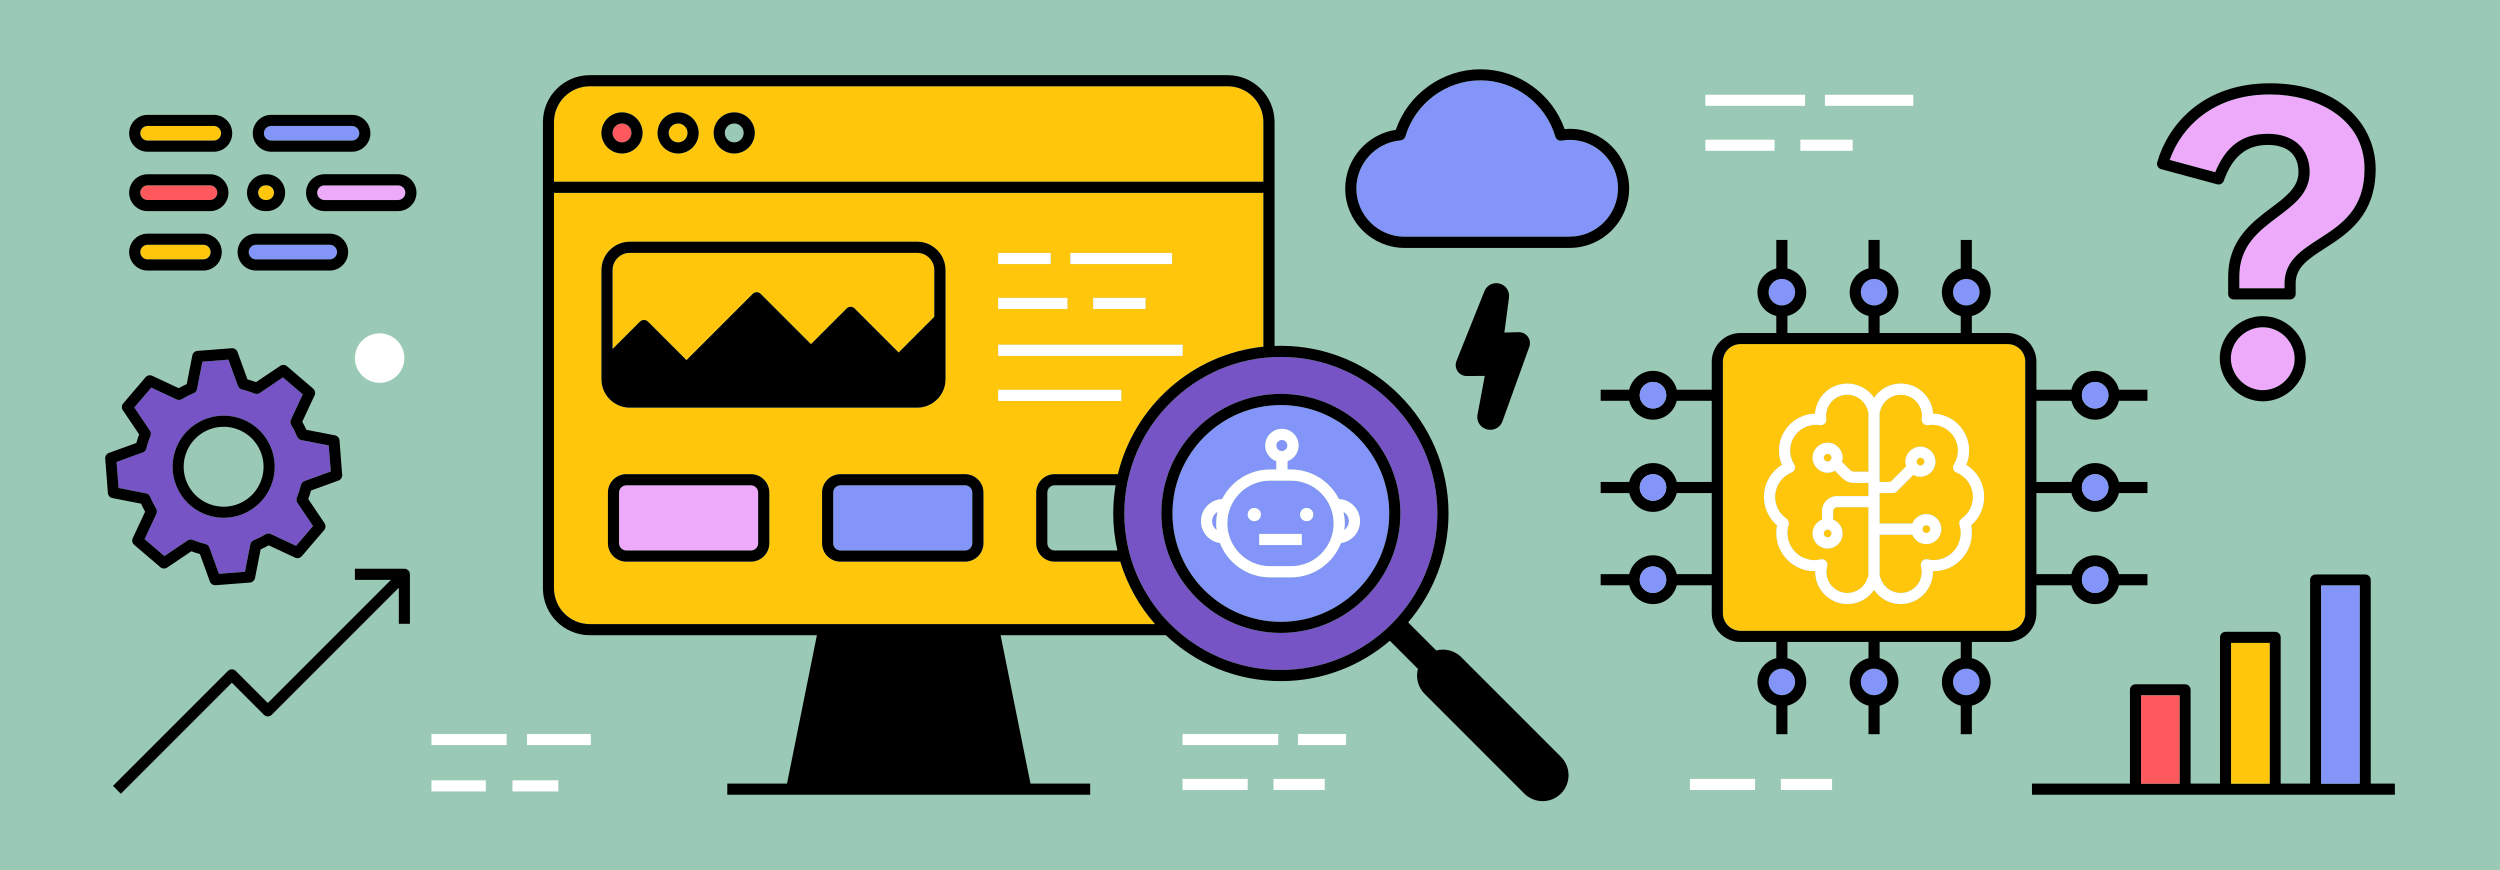 <?xml version="1.0" encoding="UTF-8"?>
<svg id="Layer_2" xmlns="http://www.w3.org/2000/svg" viewBox="0 0 675 235">
  <defs>
    <style>
      .cls-1 {
        fill: #9ac9b5;
      }

      .cls-2 {
        fill: #7754c5;
      }

      .cls-3 {
        fill: #eeaafa;
      }

      .cls-4 {
        fill: #ff595e;
      }

      .cls-5 {
        fill: #fff;
      }

      .cls-6 {
        fill: #8395f8;
      }

      .cls-7 {
        fill: #ffc60b;
      }
    </style>
  </defs>
  <g id="Layer_3">
    <g>
      <rect class="cls-1" width="675" height="235"/>
      <g>
        <path class="cls-6" d="M423.8,37.77c-.67,0-1.37.06-2.16.2-.75.12-1.47-.33-1.69-1.06-2.6-8.96-10.94-15.21-20.26-15.21s-17.61,6.23-20.24,15.14c-.17.59-.7,1.02-1.31,1.07-6.69.56-11.93,6.27-11.93,12.98,0,7.19,5.85,13.04,13.04,13.04h44.55c7.21,0,13.07-5.86,13.07-13.07s-5.87-13.07-13.07-13.07Z"/>
        <path d="M439.87,50.85c0-8.86-7.21-16.07-16.07-16.07-.44,0-.89.02-1.36.07-3.36-9.57-12.53-16.14-22.75-16.14s-19.52,6.67-22.82,16.34c-7.74,1.16-13.66,7.93-13.66,15.85,0,8.84,7.19,16.04,16.04,16.04h44.55c8.86,0,16.07-7.21,16.07-16.07ZM423.8,63.92h-44.55c-7.19,0-13.04-5.85-13.04-13.04,0-6.71,5.24-12.42,11.93-12.98.62-.05,1.14-.48,1.31-1.07,2.63-8.91,10.95-15.14,20.24-15.14s17.66,6.25,20.26,15.21c.21.73.94,1.18,1.69,1.06.79-.13,1.5-.2,2.16-.2,7.21,0,13.07,5.87,13.07,13.07s-5.87,13.07-13.07,13.07Z"/>
        <path d="M640.1,211.57v-54.97c0-.83-.67-1.5-1.5-1.5h-13.38c-.83,0-1.5.67-1.5,1.5v54.97h-7.94v-39.48c0-.83-.67-1.5-1.5-1.5h-13.38c-.83,0-1.5.67-1.5,1.5v39.48h-7.94v-25.31c0-.83-.67-1.5-1.5-1.5h-13.38c-.83,0-1.5.67-1.5,1.5v25.31h-26.45v3h97.98v-3h-6.51ZM626.72,211.57v-53.47h10.38v53.47h-10.38ZM602.41,173.59h10.38v37.98h-10.38v-37.98ZM578.09,211.57v-23.81h10.38v23.81h-10.38Z"/>
        <rect class="cls-4" x="578.09" y="187.77" width="10.38" height="23.81"/>
        <rect class="cls-7" x="602.41" y="173.59" width="10.38" height="37.98"/>
        <rect class="cls-6" x="626.72" y="158.1" width="10.38" height="53.47"/>
        <path class="cls-3" d="M598.09,46.51c2.87-6.98,7.53-10.38,14.21-10.38s11.28,3.97,11.28,10.37c0,5.58-4.18,8.71-8.6,12.03-5.11,3.83-10.39,7.8-10.39,16.16v3.16h12.23v-1.34c0-6.03,4.52-8.93,9.3-12.01,6.04-3.89,12.29-7.91,12.29-18.91,0-13.81-13.25-20.1-25.55-20.1-15.43,0-23.98,8.89-27.08,17.69l12.3,3.33Z"/>
        <path class="cls-3" d="M619.56,96.85c0-4.61-3.95-8.5-8.62-8.5s-8.62,3.84-8.62,8.39,3.95,8.62,8.62,8.62,8.62-3.89,8.62-8.5Z"/>
        <path d="M610.95,85.35c-6.3,0-11.62,5.22-11.62,11.39s5.32,11.62,11.62,11.62,11.62-5.27,11.62-11.5-5.32-11.5-11.62-11.5ZM602.33,96.74c0-4.55,3.95-8.39,8.62-8.39s8.62,3.89,8.62,8.5-3.95,8.5-8.62,8.5-8.62-3.95-8.62-8.62Z"/>
        <path d="M583.5,45.67l15.12,4.09c.75.2,1.54-.21,1.8-.94,2.37-6.61,6.15-9.69,11.89-9.69,3.09,0,8.28.96,8.28,7.37,0,4.08-3.43,6.65-7.4,9.63-5.16,3.88-11.59,8.7-11.59,18.56v4.66c0,.83.67,1.5,1.5,1.5h15.23c.83,0,1.5-.67,1.5-1.5v-2.84c0-4.39,3.5-6.64,7.93-9.49,6.09-3.92,13.67-8.8,13.67-21.43,0-11.12-8.94-23.1-28.55-23.1-17.94,0-27.48,11.01-30.43,21.32-.11.39-.06.8.14,1.15.2.35.53.61.91.71ZM612.88,25.49c12.31,0,25.55,6.29,25.55,20.1,0,10.99-6.25,15.02-12.29,18.91-4.78,3.08-9.3,5.99-9.3,12.01v1.34h-12.23v-3.16c0-8.36,5.28-12.32,10.39-16.16,4.42-3.32,8.6-6.45,8.6-12.03,0-6.39-4.32-10.37-11.28-10.37s-11.34,3.4-14.21,10.38l-12.3-3.33c3.1-8.81,11.65-17.69,27.08-17.69Z"/>
        <path d="M406.59,77.62c-.65-.75-1.6-1.17-2.59-1.17-1.42,0-2.67.85-3.2,2.16l-7.55,18.85c-.37.92-.25,1.95.3,2.77.55.82,1.47,1.3,2.46,1.3l4.88-.04-1.96,10.47c-.19,1.01.08,2.04.74,2.83.66.79,1.62,1.25,2.75,1.25,1.45,0,2.75-.92,3.24-2.28l7.25-20.11c.33-.92.19-1.94-.38-2.73s-1.48-1.23-2.46-1.24l-3.89.11,1.25-9.44c.13-.98-.17-1.98-.83-2.72Z"/>
        <path class="cls-6" d="M73.23,37.97h21.8c1.09,0,1.98-.89,1.98-1.98s-.89-1.98-1.98-1.98h-21.8c-1.09,0-1.98.89-1.98,1.98s.89,1.98,1.98,1.98Z"/>
        <path d="M73.23,40.97h21.8c2.75,0,4.98-2.24,4.98-4.98s-2.24-4.98-4.98-4.98h-21.8c-2.75,0-4.98,2.24-4.98,4.98s2.24,4.98,4.98,4.98ZM73.23,34h21.8c1.09,0,1.98.89,1.98,1.98s-.89,1.98-1.98,1.98h-21.8c-1.09,0-1.98-.89-1.98-1.98s.89-1.98,1.98-1.98Z"/>
        <path class="cls-7" d="M71.67,54.01h.34c1.09,0,1.98-.89,1.98-1.98s-.89-1.98-1.98-1.98h-.34c-1.09,0-1.98.89-1.98,1.98s.89,1.98,1.98,1.98Z"/>
        <path d="M71.67,57.01h.34c2.75,0,4.98-2.24,4.98-4.98s-2.24-4.98-4.98-4.98h-.34c-2.75,0-4.98,2.24-4.98,4.98s2.24,4.98,4.98,4.98ZM71.67,50.04h.34c1.09,0,1.98.89,1.98,1.98s-.89,1.98-1.98,1.98h-.34c-1.09,0-1.98-.89-1.98-1.98s.89-1.98,1.98-1.98Z"/>
        <path class="cls-7" d="M39.85,70.05h15.05c1.09,0,1.98-.89,1.98-1.98s-.89-1.98-1.98-1.98h-15.05c-1.09,0-1.98.89-1.98,1.98s.89,1.98,1.98,1.98Z"/>
        <path d="M39.85,73.05h15.05c2.75,0,4.98-2.24,4.98-4.98s-2.24-4.98-4.98-4.98h-15.05c-2.75,0-4.98,2.24-4.98,4.98s2.24,4.98,4.98,4.98ZM39.85,66.08h15.05c1.09,0,1.98.89,1.98,1.98s-.89,1.98-1.98,1.98h-15.05c-1.09,0-1.98-.89-1.98-1.98s.89-1.98,1.98-1.98Z"/>
        <path class="cls-6" d="M69.13,70.05h19.89c1.09,0,1.98-.89,1.98-1.98s-.89-1.98-1.98-1.98h-19.89c-1.09,0-1.98.89-1.98,1.98s.89,1.98,1.98,1.98Z"/>
        <path d="M69.13,73.05h19.89c2.75,0,4.98-2.24,4.98-4.98s-2.24-4.98-4.98-4.98h-19.89c-2.75,0-4.98,2.24-4.98,4.98s2.24,4.98,4.98,4.98ZM69.13,66.08h19.89c1.09,0,1.98.89,1.98,1.98s-.89,1.98-1.98,1.98h-19.89c-1.09,0-1.98-.89-1.98-1.98s.89-1.98,1.98-1.98Z"/>
        <path class="cls-3" d="M107.47,50.04h-19.86c-1.09,0-1.98.89-1.98,1.98s.89,1.98,1.98,1.98h19.86c1.09,0,1.98-.89,1.98-1.98s-.89-1.98-1.98-1.98Z"/>
        <path d="M107.47,47.04h-19.86c-2.75,0-4.98,2.24-4.98,4.98s2.24,4.98,4.98,4.98h19.86c2.75,0,4.98-2.24,4.98-4.98s-2.24-4.98-4.98-4.98ZM107.47,54.01h-19.86c-1.09,0-1.98-.89-1.98-1.98s.89-1.98,1.98-1.98h19.86c1.09,0,1.98.89,1.98,1.98s-.89,1.98-1.98,1.98Z"/>
        <path class="cls-4" d="M39.85,54.01h16.85c1.09,0,1.98-.89,1.98-1.98s-.89-1.98-1.98-1.98h-16.85c-1.09,0-1.98.89-1.98,1.98s.89,1.98,1.98,1.98Z"/>
        <path d="M39.85,57.01h16.85c2.75,0,4.98-2.24,4.98-4.98s-2.24-4.98-4.98-4.98h-16.85c-2.75,0-4.98,2.24-4.98,4.98s2.24,4.98,4.98,4.98ZM39.85,50.04h16.85c1.09,0,1.98.89,1.98,1.98s-.89,1.98-1.98,1.98h-16.85c-1.09,0-1.98-.89-1.98-1.98s.89-1.98,1.98-1.98Z"/>
        <path class="cls-7" d="M39.85,37.97h17.87c1.09,0,1.98-.89,1.98-1.98s-.89-1.98-1.98-1.98h-17.87c-1.09,0-1.98.89-1.98,1.98s.89,1.98,1.98,1.98Z"/>
        <path d="M39.85,40.97h17.87c2.75,0,4.98-2.24,4.98-4.98s-2.24-4.98-4.98-4.98h-17.87c-2.75,0-4.98,2.24-4.98,4.98s2.24,4.98,4.98,4.98ZM39.85,34h17.87c1.09,0,1.98.89,1.98,1.98s-.89,1.98-1.98,1.98h-17.87c-1.09,0-1.98-.89-1.98-1.98s.89-1.98,1.98-1.98Z"/>
        <path class="cls-2" d="M39.43,133.2c.5.1.91.44,1.1.91.45,1.11.99,2.18,1.61,3.18.27.43.3.97.08,1.42l-3.2,6.84,5.36,4.58,6.26-4.22c.25-.17.54-.26.84-.26.2,0,.4.04.58.12,1.08.45,2.22.82,3.39,1.1.49.12.89.47,1.07.95l2.58,7.1,7.03-.55,1.45-7.41c.1-.5.44-.91.91-1.1,1.11-.45,2.18-1,3.18-1.61.43-.27.97-.3,1.42-.08l6.84,3.2,4.58-5.36-4.22-6.26c-.28-.42-.33-.95-.14-1.42.46-1.08.83-2.22,1.1-3.39.12-.49.47-.89.95-1.07l7.1-2.58-.55-7.03-7.42-1.45c-.5-.1-.91-.44-1.1-.91-.45-1.11-.99-2.18-1.61-3.18-.27-.43-.3-.97-.08-1.42l3.2-6.84-5.36-4.58-6.26,4.22c-.42.28-.95.33-1.42.14-1.08-.46-2.22-.83-3.39-1.1-.49-.12-.89-.47-1.07-.95l-2.58-7.1-7.03.55-1.45,7.41c-.1.5-.44.91-.91,1.1-1.11.45-2.18.99-3.18,1.61-.43.27-.97.3-1.42.08l-6.84-3.2-4.58,5.36,4.22,6.26c.28.42.33.95.14,1.42-.46,1.08-.83,2.22-1.1,3.39-.12.49-.47.89-.95,1.07l-7.1,2.58.55,7.03,7.42,1.45ZM47.16,122.13c2.14-7.29,9.81-11.49,17.11-9.35h0c7.29,2.14,11.49,9.82,9.35,17.11-1.04,3.53-3.39,6.45-6.62,8.22-2.06,1.12-4.31,1.69-6.59,1.69-1.3,0-2.62-.19-3.9-.56-3.53-1.04-6.45-3.39-8.22-6.62-1.77-3.23-2.17-6.96-1.13-10.49Z"/>
        <path d="M39.18,138.16l-3.34,7.15c-.29.61-.13,1.34.38,1.78l7.09,6.06c.51.44,1.26.48,1.81.1l6.55-4.41c.75.29,1.52.54,2.31.75l2.69,7.43c.22.6.78.99,1.41.99.04,0,.08,0,.12,0l9.3-.72c.67-.05,1.23-.55,1.36-1.21l1.51-7.75c.75-.33,1.47-.7,2.17-1.1l7.15,3.34c.61.29,1.34.13,1.78-.38l6.07-7.09c.44-.51.48-1.25.1-1.81l-4.41-6.55c.29-.75.54-1.53.75-2.31l7.43-2.69c.63-.23,1.04-.85.98-1.53l-.72-9.3c-.05-.67-.55-1.23-1.21-1.36l-7.75-1.51c-.33-.74-.7-1.47-1.1-2.17l3.34-7.15c.29-.61.13-1.34-.38-1.78l-7.09-6.07c-.51-.44-1.25-.48-1.81-.1l-6.55,4.41c-.75-.29-1.53-.54-2.31-.75l-2.69-7.43c-.23-.63-.87-1.04-1.53-.98l-9.3.72c-.67.05-1.23.55-1.36,1.21l-1.51,7.75c-.74.33-1.47.7-2.17,1.1l-7.15-3.34c-.61-.29-1.34-.13-1.78.38l-6.06,7.09c-.44.51-.48,1.25-.1,1.81l4.41,6.55c-.29.75-.54,1.53-.75,2.31l-7.43,2.69c-.63.23-1.04.85-.98,1.53l.72,9.3c.05.67.55,1.23,1.21,1.36l7.75,1.51c.33.74.7,1.47,1.1,2.17ZM38.57,122.15c.48-.17.83-.57.95-1.07.27-1.17.65-2.31,1.1-3.39.2-.47.14-1-.14-1.42l-4.22-6.26,4.58-5.36,6.84,3.2c.46.21.99.18,1.42-.08,1-.62,2.07-1.16,3.18-1.61.47-.19.81-.61.91-1.1l1.45-7.41,7.03-.55,2.58,7.1c.17.48.57.83,1.07.95,1.17.28,2.31.65,3.39,1.1.47.19,1,.14,1.42-.14l6.26-4.22,5.36,4.58-3.2,6.84c-.21.46-.18.99.08,1.42.62,1,1.16,2.07,1.61,3.18.19.47.61.81,1.1.91l7.42,1.45.55,7.03-7.1,2.58c-.48.17-.83.57-.95,1.07-.28,1.17-.65,2.31-1.1,3.39-.2.47-.14,1,.14,1.42l4.22,6.26-4.58,5.36-6.84-3.2c-.46-.21-1-.18-1.42.08-1,.62-2.07,1.16-3.18,1.61-.47.19-.81.61-.91,1.1l-1.45,7.41-7.03.55-2.58-7.1c-.17-.48-.57-.83-1.07-.95-1.17-.28-2.31-.65-3.39-1.1-.19-.08-.39-.12-.58-.12-.29,0-.59.09-.84.26l-6.26,4.22-5.36-4.58,3.2-6.84c.21-.46.18-1-.08-1.42-.62-1-1.16-2.07-1.61-3.18-.19-.47-.61-.81-1.1-.91l-7.42-1.45-.55-7.03,7.1-2.58Z"/>
        <path class="cls-1" d="M57.35,136.36c2.77.81,5.68.5,8.21-.88,2.53-1.38,4.37-3.66,5.18-6.43,1.67-5.71-1.61-11.71-7.31-13.39-1.01-.3-2.03-.44-3.03-.44-4.67,0-8.98,3.05-10.35,7.75-.81,2.76-.5,5.68.88,8.21,1.38,2.53,3.67,4.37,6.43,5.18Z"/>
        <path d="M56.51,139.24c1.29.38,2.6.56,3.9.56,2.28,0,4.53-.57,6.59-1.69,3.23-1.77,5.58-4.68,6.62-8.22,2.14-7.29-2.05-14.97-9.35-17.11h0c-7.29-2.14-14.97,2.05-17.11,9.35-1.04,3.53-.64,7.26,1.13,10.49,1.76,3.23,4.68,5.58,8.22,6.62ZM50.04,122.98c1.38-4.7,5.69-7.75,10.35-7.75,1,0,2.02.14,3.03.44,5.71,1.68,8.99,7.68,7.31,13.39-.81,2.76-2.65,5.05-5.18,6.43-2.53,1.38-5.44,1.7-8.21.88-2.76-.81-5.05-2.65-6.43-5.18-1.38-2.53-1.69-5.44-.88-8.21Z"/>
        <circle class="cls-6" cx="481.1" cy="184.12" r="3.59"/>
        <path class="cls-6" d="M530.9,180.53c-1.98,0-3.59,1.61-3.59,3.59s1.61,3.59,3.59,3.59,3.59-1.61,3.59-3.59-1.61-3.59-3.59-3.59Z"/>
        <path class="cls-6" d="M506,180.53c-1.98,0-3.59,1.61-3.59,3.59s1.61,3.59,3.59,3.59,3.59-1.61,3.59-3.59-1.61-3.59-3.59-3.59Z"/>
        <circle class="cls-6" cx="481.1" cy="78.89" r="3.59"/>
        <path class="cls-6" d="M530.9,82.48c1.98,0,3.59-1.61,3.59-3.59s-1.61-3.59-3.59-3.59-3.59,1.61-3.59,3.59,1.61,3.59,3.59,3.59Z"/>
        <path class="cls-6" d="M506,82.48c1.98,0,3.59-1.61,3.59-3.59s-1.61-3.59-3.59-3.59-3.59,1.61-3.59,3.59,1.61,3.59,3.59,3.59Z"/>
        <path class="cls-7" d="M542.07,92.9h-72.14c-2.62,0-4.76,2.13-4.76,4.76v67.91c0,2.62,2.14,4.76,4.76,4.76h72.14c2.62,0,4.76-2.13,4.76-4.76v-67.91c0-2.62-2.14-4.76-4.76-4.76ZM532.2,141.85c.13.67.2,1.35.2,2.04,0,5.76-4.72,10.44-10.52,10.33,0,.07,0,.13,0,.19,0,4.79-3.9,8.69-8.69,8.69-2.96,0-5.61-1.48-7.19-3.84-1.58,2.36-4.23,3.84-7.19,3.84-4.79,0-8.69-3.9-8.69-8.69,0-.06,0-.13,0-.19-5.79.1-10.52-4.57-10.52-10.33,0-.69.07-1.37.2-2.04-2.22-1.92-3.52-4.71-3.52-7.67,0-3.58,1.86-6.83,4.85-8.65-.52-1.22-.79-2.54-.79-3.87,0-5.41,4.34-9.83,9.72-9.96.32-4.53,4.1-8.12,8.71-8.12,2.99,0,5.65,1.49,7.23,3.84,1.58-2.35,4.25-3.84,7.23-3.84,4.61,0,8.39,3.59,8.71,8.12,5.38.13,9.72,4.55,9.72,9.96,0,1.34-.27,2.65-.79,3.87,2.99,1.82,4.85,5.07,4.85,8.65,0,2.96-1.3,5.76-3.52,7.68Z"/>
        <path class="cls-7" d="M521.16,142.86c0-.58-.47-1.05-1.05-1.05s-1.05.47-1.05,1.05.47,1.05,1.05,1.05,1.05-.47,1.05-1.05Z"/>
        <path class="cls-7" d="M519.58,124.65c0-.58-.47-1.05-1.05-1.05s-1.05.47-1.05,1.05.47,1.05,1.05,1.05,1.05-.47,1.05-1.05Z"/>
        <path class="cls-7" d="M528.28,127.56c-.41-.17-.73-.51-.86-.93-.14-.42-.08-.88.16-1.26.71-1.12,1.09-2.41,1.09-3.72,0-3.84-3.12-6.97-6.97-6.97-.33,0-.67.03-1.08.09-.47.07-.95-.08-1.28-.41-.34-.33-.5-.8-.44-1.28.04-.31.06-.56.06-.79,0-3.16-2.57-5.73-5.73-5.73-2.68,0-4.98,1.83-5.58,4.44-.03.14-.08.27-.15.39v18.71h2.97l4.23-4.23c-.13-.39-.21-.8-.21-1.23,0-2.23,1.82-4.05,4.05-4.05s4.05,1.82,4.05,4.05-1.82,4.05-4.05,4.05c-.69,0-1.33-.19-1.91-.5l-4.47,4.47c-.28.28-.66.44-1.06.44h-3.59v8.24h8.86c.6-1.49,2.05-2.55,3.75-2.55,2.23,0,4.05,1.82,4.05,4.05s-1.82,4.05-4.05,4.05c-1.7,0-3.15-1.06-3.75-2.55h-8.86v11.24c.11.14.19.3.25.48.74,2.41,2.92,4.03,5.45,4.03,3.14,0,5.69-2.55,5.69-5.69,0-.5-.07-1.01-.21-1.52-.14-.51,0-1.05.36-1.43.36-.38.9-.55,1.42-.43.55.12,1.09.19,1.62.19,4.04,0,7.34-3.29,7.34-7.34,0-.74-.11-1.48-.33-2.18-.19-.62.04-1.3.58-1.68,1.92-1.34,3.07-3.53,3.07-5.86,0-2.91-1.74-5.51-4.44-6.61Z"/>
        <path class="cls-7" d="M492.42,144.04c0,.58.47,1.05,1.05,1.05s1.05-.47,1.05-1.05-.47-1.05-1.05-1.05-1.05.47-1.05,1.05Z"/>
        <path class="cls-7" d="M492.42,123.58c0,.58.47,1.05,1.05,1.05s1.05-.47,1.05-1.05-.47-1.05-1.05-1.05-1.05.47-1.05,1.05Z"/>
        <path class="cls-7" d="M504.5,136.95h-8.51c-.57,0-1.03.46-1.03,1.03v2.32c1.49.6,2.55,2.05,2.55,3.75,0,2.23-1.82,4.05-4.05,4.05s-4.05-1.82-4.05-4.05c0-1.7,1.06-3.15,2.55-3.75v-2.32c0-2.22,1.81-4.03,4.03-4.03h8.51v-3.58h-3.9c-1.2,0-2.34-.47-3.19-1.32l-1.96-1.96c-.59.33-1.26.54-1.98.54-2.23,0-4.05-1.82-4.05-4.05s1.82-4.05,4.05-4.05,4.05,1.82,4.05,4.05c0,.4-.08.78-.19,1.14l2.21,2.21c.28.28.67.44,1.07.44h3.9v-15.96c-.07-.12-.12-.25-.15-.4-.6-2.61-2.9-4.44-5.58-4.44-3.16,0-5.73,2.57-5.73,5.73,0,.23.02.48.06.79.06.47-.1.94-.44,1.28s-.82.49-1.28.41c-.41-.06-.75-.09-1.08-.09-3.84,0-6.97,3.12-6.97,6.97,0,1.31.38,2.6,1.09,3.72.24.38.3.84.16,1.26-.13.42-.45.77-.86.93-2.7,1.1-4.44,3.7-4.44,6.61,0,2.33,1.15,4.52,3.07,5.86.54.37.77,1.05.58,1.68-.22.7-.33,1.43-.33,2.18,0,4.04,3.29,7.34,7.34,7.34.52,0,1.07-.06,1.62-.19.11-.03.22-.04.33-.04.41,0,.8.17,1.09.46.36.38.5.93.36,1.43-.14.51-.21,1.02-.21,1.52,0,3.14,2.55,5.69,5.69,5.69,2.52,0,4.71-1.62,5.44-4.03.05-.18.14-.34.25-.48v-18.65Z"/>
        <path d="M549.83,158.02h9.45c.68,2.91,3.29,5.09,6.41,5.09s5.73-2.18,6.41-5.09h7.71v-3h-7.71c-.68-2.91-3.29-5.09-6.41-5.09s-5.73,2.18-6.41,5.09h-9.45v-21.9h9.45c.68,2.91,3.29,5.09,6.41,5.09s5.73-2.18,6.41-5.09h7.71v-3h-7.71c-.68-2.91-3.29-5.09-6.41-5.09s-5.73,2.18-6.41,5.09h-9.45v-21.9h9.45c.68,2.91,3.29,5.09,6.41,5.09s5.73-2.18,6.41-5.09h7.71v-3h-7.71c-.68-2.91-3.29-5.09-6.41-5.09s-5.73,2.18-6.41,5.09h-9.45v-7.55c0-4.28-3.48-7.76-7.76-7.76h-9.67v-4.6c2.91-.68,5.09-3.29,5.09-6.41s-2.18-5.73-5.09-6.41v-7.71h-3v7.71c-2.91.68-5.09,3.29-5.09,6.41s2.18,5.73,5.09,6.41v4.6h-21.9v-4.6c2.91-.68,5.09-3.29,5.09-6.41s-2.18-5.73-5.09-6.41v-7.71h-3v7.71c-2.91.68-5.09,3.29-5.09,6.41s2.18,5.73,5.09,6.41v4.6h-21.9v-4.6c2.91-.68,5.09-3.29,5.09-6.41s-2.18-5.73-5.09-6.41v-7.71h-3v7.71c-2.91.68-5.09,3.29-5.09,6.41s2.18,5.73,5.09,6.41v4.6h-9.67c-4.28,0-7.76,3.48-7.76,7.76v7.55h-9.45c-.68-2.91-3.29-5.09-6.41-5.09s-5.73,2.18-6.42,5.09h-7.71v3h7.71c.68,2.91,3.3,5.09,6.42,5.09s5.73-2.18,6.41-5.09h9.45v21.9h-9.45c-.68-2.91-3.29-5.09-6.41-5.09s-5.73,2.18-6.42,5.09h-7.71v3h7.71c.68,2.91,3.3,5.09,6.42,5.09s5.73-2.18,6.41-5.09h9.45v21.9h-9.45c-.68-2.91-3.29-5.09-6.41-5.09s-5.73,2.18-6.42,5.09h-7.71v3h7.71c.68,2.91,3.3,5.09,6.42,5.09s5.73-2.18,6.41-5.09h9.45v7.55c0,4.28,3.48,7.76,7.76,7.76h9.67v4.38c-2.91.68-5.09,3.29-5.09,6.41s2.18,5.73,5.09,6.41v7.71h3v-7.71c2.91-.68,5.09-3.29,5.09-6.41s-2.18-5.73-5.09-6.41v-4.38h21.9v4.38c-2.91.68-5.09,3.29-5.09,6.41s2.18,5.73,5.09,6.41v7.71h3v-7.71c2.91-.68,5.09-3.29,5.09-6.41s-2.18-5.73-5.09-6.41v-4.38h21.9v4.38c-2.91.68-5.09,3.29-5.09,6.41s2.18,5.73,5.09,6.41v7.71h3v-7.71c2.91-.68,5.09-3.29,5.09-6.41s-2.18-5.73-5.09-6.41v-4.38h9.67c4.28,0,7.76-3.48,7.76-7.76v-7.55ZM565.69,152.92c1.98,0,3.59,1.61,3.59,3.59s-1.61,3.59-3.59,3.59-3.59-1.61-3.59-3.59,1.61-3.59,3.59-3.59ZM565.69,128.02c1.98,0,3.59,1.61,3.59,3.59s-1.61,3.59-3.59,3.59-3.59-1.61-3.59-3.59,1.61-3.59,3.59-3.59ZM565.69,103.12c1.98,0,3.59,1.61,3.59,3.59s-1.61,3.59-3.59,3.59-3.59-1.61-3.59-3.59,1.61-3.59,3.59-3.59ZM530.9,75.3c1.98,0,3.59,1.61,3.59,3.59s-1.61,3.59-3.59,3.59-3.59-1.61-3.59-3.59,1.61-3.59,3.59-3.59ZM506,75.3c1.98,0,3.59,1.61,3.59,3.59s-1.61,3.59-3.59,3.59-3.59-1.61-3.59-3.59,1.61-3.59,3.59-3.59ZM481.1,75.3c1.98,0,3.59,1.61,3.59,3.59s-1.61,3.59-3.59,3.59-3.59-1.61-3.59-3.59,1.61-3.59,3.59-3.59ZM446.31,110.3c-1.98,0-3.59-1.61-3.59-3.59s1.61-3.59,3.59-3.59,3.59,1.61,3.59,3.59-1.61,3.59-3.59,3.59ZM446.31,135.21c-1.98,0-3.59-1.61-3.59-3.59s1.61-3.59,3.59-3.59,3.59,1.61,3.59,3.59-1.61,3.59-3.59,3.59ZM446.31,160.11c-1.98,0-3.59-1.61-3.59-3.59s1.61-3.59,3.59-3.59,3.59,1.61,3.59,3.59-1.61,3.59-3.59,3.59ZM481.1,187.71c-1.98,0-3.59-1.61-3.59-3.59s1.61-3.59,3.59-3.59,3.59,1.61,3.59,3.59-1.61,3.59-3.59,3.59ZM506,187.71c-1.98,0-3.59-1.61-3.59-3.59s1.61-3.59,3.59-3.59,3.59,1.61,3.59,3.59-1.61,3.59-3.59,3.59ZM530.9,187.71c-1.98,0-3.59-1.61-3.59-3.59s1.61-3.59,3.59-3.59,3.59,1.61,3.59,3.59-1.61,3.59-3.59,3.59ZM546.83,165.57c0,2.62-2.14,4.76-4.76,4.76h-72.14c-2.62,0-4.76-2.13-4.76-4.76v-67.91c0-2.62,2.14-4.76,4.76-4.76h72.14c2.62,0,4.76,2.13,4.76,4.76v67.91Z"/>
        <path class="cls-6" d="M446.31,103.12c-1.98,0-3.59,1.61-3.59,3.59s1.61,3.59,3.59,3.59,3.59-1.61,3.59-3.59-1.61-3.59-3.59-3.59Z"/>
        <path class="cls-6" d="M446.31,152.92c-1.98,0-3.59,1.61-3.59,3.59s1.61,3.59,3.59,3.59,3.59-1.61,3.59-3.59-1.61-3.59-3.59-3.59Z"/>
        <path class="cls-6" d="M446.31,128.02c-1.98,0-3.59,1.61-3.59,3.59s1.61,3.59,3.59,3.59,3.59-1.61,3.59-3.59-1.61-3.59-3.59-3.59Z"/>
        <path class="cls-6" d="M565.69,110.3c1.98,0,3.59-1.61,3.59-3.59s-1.61-3.59-3.59-3.59-3.59,1.61-3.59,3.59,1.61,3.59,3.59,3.59Z"/>
        <path class="cls-6" d="M565.69,160.11c1.98,0,3.59-1.61,3.59-3.59s-1.61-3.59-3.59-3.59-3.59,1.61-3.59,3.59,1.61,3.59,3.59,3.59Z"/>
        <path class="cls-6" d="M565.69,135.21c1.98,0,3.59-1.61,3.59-3.59s-1.61-3.59-3.59-3.59-3.59,1.61-3.59,3.59,1.61,3.59,3.59,3.59Z"/>
        <path class="cls-5" d="M530.87,125.52c.52-1.22.79-2.54.79-3.87,0-5.41-4.34-9.83-9.72-9.96-.32-4.53-4.1-8.12-8.71-8.12-2.99,0-5.65,1.49-7.23,3.84-1.58-2.35-4.25-3.84-7.23-3.84-4.61,0-8.39,3.59-8.71,8.12-5.38.13-9.72,4.55-9.72,9.96,0,1.34.27,2.65.79,3.87-2.99,1.82-4.85,5.07-4.85,8.65,0,2.96,1.3,5.76,3.52,7.67-.13.67-.2,1.35-.2,2.04,0,5.76,4.73,10.43,10.52,10.33,0,.07,0,.13,0,.19,0,4.79,3.9,8.69,8.69,8.69,2.96,0,5.61-1.48,7.19-3.84,1.58,2.36,4.23,3.84,7.19,3.84,4.79,0,8.69-3.9,8.69-8.69,0-.06,0-.13,0-.19,5.8.11,10.52-4.57,10.52-10.33,0-.69-.07-1.37-.2-2.04,2.22-1.92,3.52-4.72,3.52-7.68,0-3.58-1.86-6.83-4.85-8.65ZM498.81,160.11c-3.14,0-5.69-2.55-5.69-5.69,0-.5.07-1.01.21-1.52.14-.51,0-1.05-.36-1.43-.29-.3-.68-.46-1.09-.46-.11,0-.22.01-.33.04-.55.12-1.09.19-1.62.19-4.04,0-7.34-3.29-7.34-7.34,0-.74.11-1.48.33-2.18.19-.62-.04-1.3-.58-1.68-1.92-1.34-3.07-3.53-3.07-5.86,0-2.91,1.74-5.51,4.44-6.61.41-.17.73-.51.86-.93.14-.42.08-.88-.16-1.26-.71-1.12-1.09-2.41-1.09-3.72,0-3.84,3.12-6.97,6.97-6.97.33,0,.67.03,1.08.09.47.07.94-.08,1.28-.41s.5-.8.44-1.28c-.04-.31-.06-.56-.06-.79,0-3.16,2.57-5.73,5.73-5.73,2.68,0,4.98,1.83,5.58,4.44.03.14.08.27.15.4v15.96h-3.9c-.4,0-.79-.16-1.07-.44l-2.21-2.21c.11-.37.19-.74.19-1.14,0-2.23-1.82-4.05-4.05-4.05s-4.05,1.82-4.05,4.05,1.82,4.05,4.05,4.05c.72,0,1.39-.21,1.98-.54l1.96,1.96c.85.85,1.98,1.32,3.19,1.32h3.9v3.58h-8.51c-2.22,0-4.03,1.81-4.03,4.03v2.32c-1.49.6-2.55,2.05-2.55,3.75,0,2.23,1.82,4.05,4.05,4.05s4.05-1.82,4.05-4.05c0-1.7-1.06-3.15-2.55-3.75v-2.32c0-.57.46-1.03,1.03-1.03h8.51v18.65c-.11.14-.19.3-.25.48-.74,2.41-2.92,4.03-5.44,4.03ZM494.51,123.58c0,.58-.47,1.05-1.05,1.05s-1.05-.47-1.05-1.05.47-1.05,1.05-1.05,1.05.47,1.05,1.05ZM494.51,144.04c0,.58-.47,1.05-1.05,1.05s-1.05-.47-1.05-1.05.47-1.05,1.05-1.05,1.05.47,1.05,1.05ZM529.65,140.03c-.54.37-.77,1.05-.58,1.68.22.7.33,1.43.33,2.18,0,4.04-3.29,7.34-7.34,7.34-.52,0-1.07-.06-1.62-.19-.51-.12-1.05.05-1.42.43-.36.38-.5.93-.36,1.43.14.51.21,1.02.21,1.52,0,3.14-2.55,5.69-5.69,5.69-2.52,0-4.71-1.62-5.45-4.03-.05-.18-.14-.34-.25-.48v-11.24h8.86c.6,1.49,2.05,2.55,3.75,2.55,2.23,0,4.05-1.82,4.05-4.05s-1.82-4.05-4.05-4.05c-1.7,0-3.15,1.06-3.75,2.55h-8.86v-8.24h3.59c.4,0,.78-.16,1.06-.44l4.47-4.47c.57.31,1.21.5,1.91.5,2.23,0,4.05-1.82,4.05-4.05s-1.82-4.05-4.05-4.05-4.05,1.82-4.05,4.05c0,.43.09.84.21,1.23l-4.23,4.23h-2.97v-18.71c.07-.12.12-.25.15-.39.6-2.61,2.9-4.44,5.58-4.44,3.16,0,5.73,2.57,5.73,5.73,0,.23-.02.48-.06.79-.06.47.1.94.44,1.28.34.33.81.48,1.28.41.41-.06.75-.09,1.08-.09,3.84,0,6.97,3.12,6.97,6.97,0,1.31-.38,2.6-1.09,3.72-.24.38-.3.84-.16,1.26.13.42.45.77.86.93,2.7,1.1,4.44,3.7,4.44,6.61,0,2.33-1.15,4.53-3.07,5.86ZM519.06,142.86c0-.58.47-1.05,1.05-1.05s1.05.47,1.05,1.05-.47,1.05-1.05,1.05-1.05-.47-1.05-1.05ZM517.49,124.65c0-.58.47-1.05,1.05-1.05s1.05.47,1.05,1.05-.47,1.05-1.05,1.05-1.05-.47-1.05-1.05Z"/>
        <rect class="cls-5" x="116.49" y="198.17" width="20.3" height="3"/>
        <rect class="cls-5" x="116.49" y="210.69" width="14.68" height="3"/>
        <rect class="cls-5" x="142.3" y="198.17" width="17.22" height="3"/>
        <rect class="cls-5" x="138.37" y="210.69" width="12.37" height="3"/>
        <rect class="cls-5" x="460.45" y="25.58" width="26.93" height="3"/>
        <rect class="cls-5" x="460.45" y="37.71" width="18.68" height="3"/>
        <rect class="cls-5" x="492.73" y="25.58" width="23.86" height="3"/>
        <rect class="cls-5" x="486.1" y="37.71" width="14.12" height="3"/>
        <path class="cls-7" d="M149.58,32.95v16.12h191.54v-16.12c0-5.33-4.33-9.66-9.66-9.66h-172.22c-5.33,0-9.66,4.33-9.66,9.66ZM198.24,30.34c3.06,0,5.55,2.49,5.55,5.55s-2.49,5.55-5.55,5.55-5.55-2.49-5.55-5.55,2.49-5.55,5.55-5.55ZM183.09,30.34c3.06,0,5.55,2.49,5.55,5.55s-2.49,5.55-5.55,5.55-5.55-2.49-5.55-5.55,2.49-5.55,5.55-5.55ZM167.94,30.34c3.06,0,5.55,2.49,5.55,5.55s-2.49,5.55-5.55,5.55-5.55-2.49-5.55-5.55,2.49-5.55,5.55-5.55Z"/>
        <path class="cls-7" d="M173.88,86.38c.38,0,.77.15,1.06.44l10.42,10.41,17.9-17.9c.59-.59,1.54-.59,2.12,0l13.59,13.59,9.65-9.65c.59-.59,1.54-.59,2.12,0l11.9,11.9,9.64-9.64v-12.62c0-2.56-2.09-4.65-4.65-4.65h-77.58c-2.57,0-4.65,2.09-4.65,4.65v21.33l7.43-7.43c.29-.29.68-.44,1.06-.44Z"/>
        <path class="cls-7" d="M311.87,168.51c-4.25-4.83-7.49-10.56-9.39-16.87h-17.73c-2.74,0-4.97-2.23-4.97-4.97v-13.67c0-2.74,2.23-4.97,4.97-4.97h17.08c4.43-18.38,20.09-32.43,39.29-34.42v-41.54h-191.54v106.78c0,5.33,4.33,9.66,9.66,9.66h152.63ZM289.01,68.3h27.45v3h-27.45v-3ZM309.28,80.43v3h-14.12v-3h14.12ZM269.51,68.3h14.16v3h-14.16v-3ZM269.51,80.43h18.68v3h-18.68v-3ZM269.51,93.08h49.78v3h-49.78v-3ZM269.51,105.26h33.23v3h-33.23v-3ZM265.53,133v13.67c0,2.74-2.23,4.97-4.97,4.97h-33.63c-2.74,0-4.97-2.23-4.97-4.97v-13.67c0-2.74,2.23-4.97,4.97-4.97h33.63c2.74,0,4.97,2.23,4.97,4.97ZM162.39,97.87v-24.95c0-4.22,3.43-7.65,7.65-7.65h77.58c4.22,0,7.65,3.43,7.65,7.65v29.49c0,4.22-3.43,7.65-7.65,7.65h-77.58c-4.22,0-7.65-3.43-7.65-7.65v-4.54ZM207.71,146.67c0,2.74-2.23,4.97-4.97,4.97h-33.63c-2.74,0-4.97-2.23-4.97-4.97v-13.67c0-2.74,2.23-4.97,4.97-4.97h33.63c2.74,0,4.97,2.23,4.97,4.97v13.67Z"/>
        <circle class="cls-4" cx="167.94" cy="35.89" r="2.55"/>
        <path d="M167.94,41.44c3.06,0,5.55-2.49,5.55-5.55s-2.49-5.55-5.55-5.55-5.55,2.49-5.55,5.55,2.49,5.55,5.55,5.55ZM167.94,33.34c1.4,0,2.55,1.14,2.55,2.55s-1.14,2.55-2.55,2.55-2.55-1.14-2.55-2.55,1.14-2.55,2.55-2.55Z"/>
        <circle class="cls-7" cx="183.09" cy="35.89" r="2.55"/>
        <path d="M183.09,41.44c3.06,0,5.55-2.49,5.55-5.55s-2.49-5.55-5.55-5.55-5.55,2.49-5.55,5.55,2.49,5.55,5.55,5.55ZM183.09,33.34c1.4,0,2.55,1.14,2.55,2.55s-1.14,2.55-2.55,2.55-2.55-1.14-2.55-2.55,1.14-2.55,2.55-2.55Z"/>
        <path class="cls-1" d="M198.24,38.44c1.4,0,2.55-1.14,2.55-2.55s-1.14-2.55-2.55-2.55-2.55,1.14-2.55,2.55,1.14,2.55,2.55,2.55Z"/>
        <path d="M198.24,41.44c3.06,0,5.55-2.49,5.55-5.55s-2.49-5.55-5.55-5.55-5.55,2.49-5.55,5.55,2.49,5.55,5.55,5.55ZM198.24,33.34c1.4,0,2.55,1.14,2.55,2.55s-1.14,2.55-2.55,2.55-2.55-1.14-2.55-2.55,1.14-2.55,2.55-2.55Z"/>
        <rect class="cls-5" x="269.51" y="68.3" width="14.16" height="3"/>
        <rect class="cls-5" x="269.51" y="80.43" width="18.68" height="3"/>
        <rect class="cls-5" x="269.51" y="105.26" width="33.23" height="3"/>
        <rect class="cls-5" x="289.01" y="68.3" width="27.45" height="3"/>
        <rect class="cls-5" x="295.16" y="80.43" width="14.12" height="3"/>
        <rect class="cls-5" x="269.51" y="93.08" width="49.78" height="3"/>
        <path class="cls-3" d="M169.11,131.03h33.63c1.09,0,1.97.88,1.97,1.97v13.67c0,1.09-.88,1.97-1.97,1.97h-33.63c-1.09,0-1.97-.88-1.97-1.97v-13.67c0-1.09.88-1.97,1.97-1.97Z"/>
        <path d="M202.74,128.03h-33.63c-2.74,0-4.97,2.23-4.97,4.97v13.67c0,2.74,2.23,4.97,4.97,4.97h33.63c2.74,0,4.97-2.23,4.97-4.97v-13.67c0-2.74-2.23-4.97-4.97-4.97ZM204.71,146.67c0,1.08-.88,1.97-1.97,1.97h-33.63c-1.08,0-1.97-.88-1.97-1.97v-13.67c0-1.08.88-1.97,1.97-1.97h33.63c1.08,0,1.97.88,1.97,1.97v13.67Z"/>
        <path class="cls-1" d="M282.78,133v13.67c0,1.08.88,1.97,1.97,1.97h16.95c-.73-3.22-1.13-6.57-1.13-10.01,0-2.59.23-5.12.65-7.59h-16.47c-1.08,0-1.97.88-1.97,1.97Z"/>
        <path class="cls-6" d="M226.93,131.03h33.63c1.09,0,1.97.88,1.97,1.97v13.67c0,1.09-.88,1.97-1.97,1.97h-33.63c-1.09,0-1.97-.88-1.97-1.97v-13.67c0-1.09.88-1.97,1.97-1.97Z"/>
        <path d="M221.96,133v13.67c0,2.74,2.23,4.97,4.97,4.97h33.63c2.74,0,4.97-2.23,4.97-4.97v-13.67c0-2.74-2.23-4.97-4.97-4.97h-33.63c-2.74,0-4.97,2.23-4.97,4.97ZM262.53,133v13.67c0,1.08-.88,1.97-1.97,1.97h-33.63c-1.08,0-1.97-.88-1.97-1.97v-13.67c0-1.08.88-1.97,1.97-1.97h33.63c1.08,0,1.97.88,1.97,1.97Z"/>
        <path d="M170.05,110.06h77.58c4.22,0,7.65-3.43,7.65-7.65v-29.49c0-4.22-3.43-7.65-7.65-7.65h-77.58c-4.22,0-7.65,3.43-7.65,7.65v29.49c0,4.22,3.43,7.65,7.65,7.65ZM165.39,72.92c0-2.56,2.09-4.65,4.65-4.65h77.58c2.57,0,4.65,2.09,4.65,4.65v12.62l-9.64,9.64-11.9-11.9c-.59-.59-1.54-.59-2.12,0l-9.65,9.65-13.59-13.59c-.59-.59-1.54-.59-2.12,0l-17.9,17.9-10.42-10.41c-.29-.29-.68-.44-1.06-.44s-.77.15-1.06.44l-7.43,7.43v-21.33Z"/>
        <path class="cls-2" d="M345.83,180.89c23.3,0,42.26-18.96,42.26-42.26s-18.96-42.26-42.26-42.26-42.26,18.96-42.26,42.26,18.96,42.26,42.26,42.26ZM313.56,138.63c0-17.79,14.48-32.27,32.27-32.27s32.27,14.48,32.27,32.27-14.48,32.27-32.27,32.27-32.27-14.48-32.27-32.27Z"/>
        <path class="cls-6" d="M362.96,143.12c.75-.54,1.25-1.41,1.25-2.41,0-1.09-.6-2.03-1.47-2.55.22,1.01.35,2.06.35,3.13,0,.62-.05,1.22-.13,1.82Z"/>
        <path class="cls-6" d="M346.1,121.8c.83,0,1.5-.67,1.5-1.5s-.67-1.5-1.5-1.5-1.5.67-1.5,1.5.67,1.5,1.5,1.5Z"/>
        <path class="cls-6" d="M342.91,152.88h5.65c6.36,0,11.53-5.17,11.53-11.53s-5.17-11.58-11.53-11.58h-5.65c-6.36,0-11.53,5.17-11.53,11.53s5.17,11.58,11.53,11.58ZM352.8,137.15c.98,0,1.78.8,1.78,1.78s-.8,1.78-1.78,1.78-1.78-.8-1.78-1.78.8-1.78,1.78-1.78ZM351.47,144.16v3h-11.48v-3h11.48ZM338.66,137.15c.98,0,1.78.8,1.78,1.78s-.8,1.78-1.78,1.78-1.78-.8-1.78-1.78.8-1.78,1.78-1.78Z"/>
        <path class="cls-6" d="M328.5,143.11c-.07-.58-.12-1.16-.12-1.76,0-1.1.13-2.17.36-3.2-.88.51-1.48,1.46-1.48,2.55,0,.99.49,1.86,1.24,2.4Z"/>
        <path class="cls-6" d="M345.83,167.89c16.14,0,29.27-13.13,29.27-29.27s-13.13-29.27-29.27-29.27-29.27,13.13-29.27,29.27,13.13,29.27,29.27,29.27ZM329.96,134.76c2.4-4.74,7.29-7.99,12.94-7.99h1.7v-2.25c-1.74-.62-3-2.27-3-4.23,0-2.48,2.02-4.5,4.5-4.5s4.5,2.02,4.5,4.5c0,1.96-1.26,3.61-3,4.23v2.25h.95c5.66,0,10.56,3.26,12.95,7.99,3.16.14,5.69,2.75,5.69,5.95,0,3.01-2.24,5.49-5.13,5.9-2.12,5.43-7.37,9.27-13.52,9.27h-5.65c-6.15,0-11.41-3.85-13.53-9.27-2.89-.41-5.12-2.9-5.12-5.9,0-3.2,2.54-5.82,5.71-5.95Z"/>
        <path d="M345.83,170.89c17.79,0,32.27-14.48,32.27-32.27s-14.48-32.27-32.27-32.27-32.27,14.48-32.27,32.27,14.48,32.27,32.27,32.27ZM345.83,109.36c16.14,0,29.27,13.13,29.27,29.27s-13.13,29.27-29.27,29.27-29.27-13.13-29.27-29.27,13.13-29.27,29.27-29.27Z"/>
        <path d="M394.55,177.44c-1.83-1.83-4.42-2.43-6.76-1.81l-7.59-7.59c6.79-7.92,10.9-18.19,10.9-29.41,0-24.96-20.31-45.26-45.26-45.26-.57,0-1.14.02-1.71.04v-60.46c0-6.98-5.68-12.66-12.66-12.66h-172.22c-6.98,0-12.66,5.68-12.66,12.66v125.9c0,6.98,5.68,12.66,12.66,12.66h61.31l-8.07,40.07h-16.12v3h97.98v-3h-16.12l-8.07-40.07h44.62c8.11,7.67,19.04,12.39,31.06,12.39,11.22,0,21.5-4.11,29.41-10.9l7.59,7.59c-.62,2.33-.02,4.93,1.81,6.76l26.91,26.91c1.37,1.37,3.16,2.05,4.95,2.05s3.58-.68,4.95-2.05c2.73-2.73,2.73-7.17,0-9.9l-26.91-26.91ZM159.24,168.51c-5.33,0-9.66-4.33-9.66-9.66V52.07h191.54v41.54c-19.2,1.99-34.87,16.04-39.29,34.42h-17.08c-2.74,0-4.97,2.23-4.97,4.97v13.67c0,2.74,2.23,4.97,4.97,4.97h17.73c1.9,6.31,5.14,12.05,9.39,16.87h-152.63ZM341.12,32.95v16.12h-191.54v-16.12c0-5.33,4.33-9.66,9.66-9.66h172.22c5.33,0,9.66,4.33,9.66,9.66ZM301.22,131.03c-.42,2.47-.65,5.01-.65,7.59,0,3.44.4,6.79,1.13,10.01h-16.95c-1.08,0-1.97-.88-1.97-1.97v-13.67c0-1.08.88-1.97,1.97-1.97h16.47ZM303.57,138.63c0-23.3,18.96-42.26,42.26-42.26s42.26,18.96,42.26,42.26-18.96,42.26-42.26,42.26-42.26-18.96-42.26-42.26Z"/>
        <path class="cls-5" d="M329.38,146.61c2.11,5.42,7.37,9.27,13.53,9.27h5.65c6.14,0,11.4-3.84,13.52-9.27,2.9-.41,5.13-2.89,5.13-5.9,0-3.2-2.53-5.81-5.69-5.95-2.4-4.73-7.3-7.99-12.95-7.99h-.95v-2.25c1.74-.62,3-2.27,3-4.23,0-2.48-2.02-4.5-4.5-4.5s-4.5,2.02-4.5,4.5c0,1.96,1.26,3.61,3,4.23v2.25h-1.7c-5.65,0-10.54,3.25-12.94,7.99-3.17.14-5.71,2.75-5.71,5.95,0,3,2.23,5.49,5.12,5.9ZM346.1,118.79c.83,0,1.5.67,1.5,1.5s-.67,1.5-1.5,1.5-1.5-.67-1.5-1.5.67-1.5,1.5-1.5ZM364.2,140.71c0,.99-.5,1.87-1.25,2.41.07-.6.13-1.2.13-1.82,0-1.08-.13-2.12-.35-3.13.88.52,1.47,1.46,1.47,2.55ZM342.91,129.77h5.65c6.36,0,11.53,5.17,11.53,11.58s-5.17,11.53-11.53,11.53h-5.65c-6.36,0-11.53-5.17-11.53-11.58s5.17-11.53,11.53-11.53ZM328.74,138.16c-.23,1.03-.36,2.1-.36,3.2,0,.6.05,1.18.12,1.76-.75-.54-1.24-1.41-1.24-2.4,0-1.09.6-2.04,1.48-2.55Z"/>
        <rect class="cls-5" x="339.99" y="144.16" width="11.48" height="3"/>
        <path class="cls-5" d="M338.66,140.71c.98,0,1.78-.8,1.78-1.78s-.8-1.78-1.78-1.78-1.78.8-1.78,1.78.8,1.78,1.78,1.78Z"/>
        <path class="cls-5" d="M352.8,140.71c.98,0,1.78-.8,1.78-1.78s-.8-1.78-1.78-1.78-1.78.8-1.78,1.78.8,1.78,1.78,1.78Z"/>
        <path d="M109.18,153.56h-13.36v3h9.74l-33.25,33.25-8.65-8.65c-.59-.59-1.54-.59-2.12,0l-31.03,31.03,2.12,2.12,29.97-29.97,8.65,8.65c.59.59,1.54.59,2.12,0l34.31-34.31v9.74h3v-13.36c0-.83-.67-1.5-1.5-1.5Z"/>
        <rect class="cls-5" x="319.29" y="198.17" width="25.84" height="3"/>
        <rect class="cls-5" x="319.29" y="210.3" width="17.59" height="3"/>
        <rect class="cls-5" x="350.48" y="198.17" width="12.96" height="3"/>
        <rect class="cls-5" x="343.85" y="210.3" width="13.83" height="3"/>
        <rect class="cls-5" x="456.28" y="210.3" width="17.59" height="3"/>
        <rect class="cls-5" x="480.83" y="210.3" width="13.83" height="3"/>
        <path class="cls-5" d="M102.5,103.36c3.69,0,6.68-2.99,6.68-6.68s-2.99-6.68-6.68-6.68-6.68,2.99-6.68,6.68,2.99,6.68,6.68,6.68Z"/>
      </g>
    </g>
  </g>
</svg>